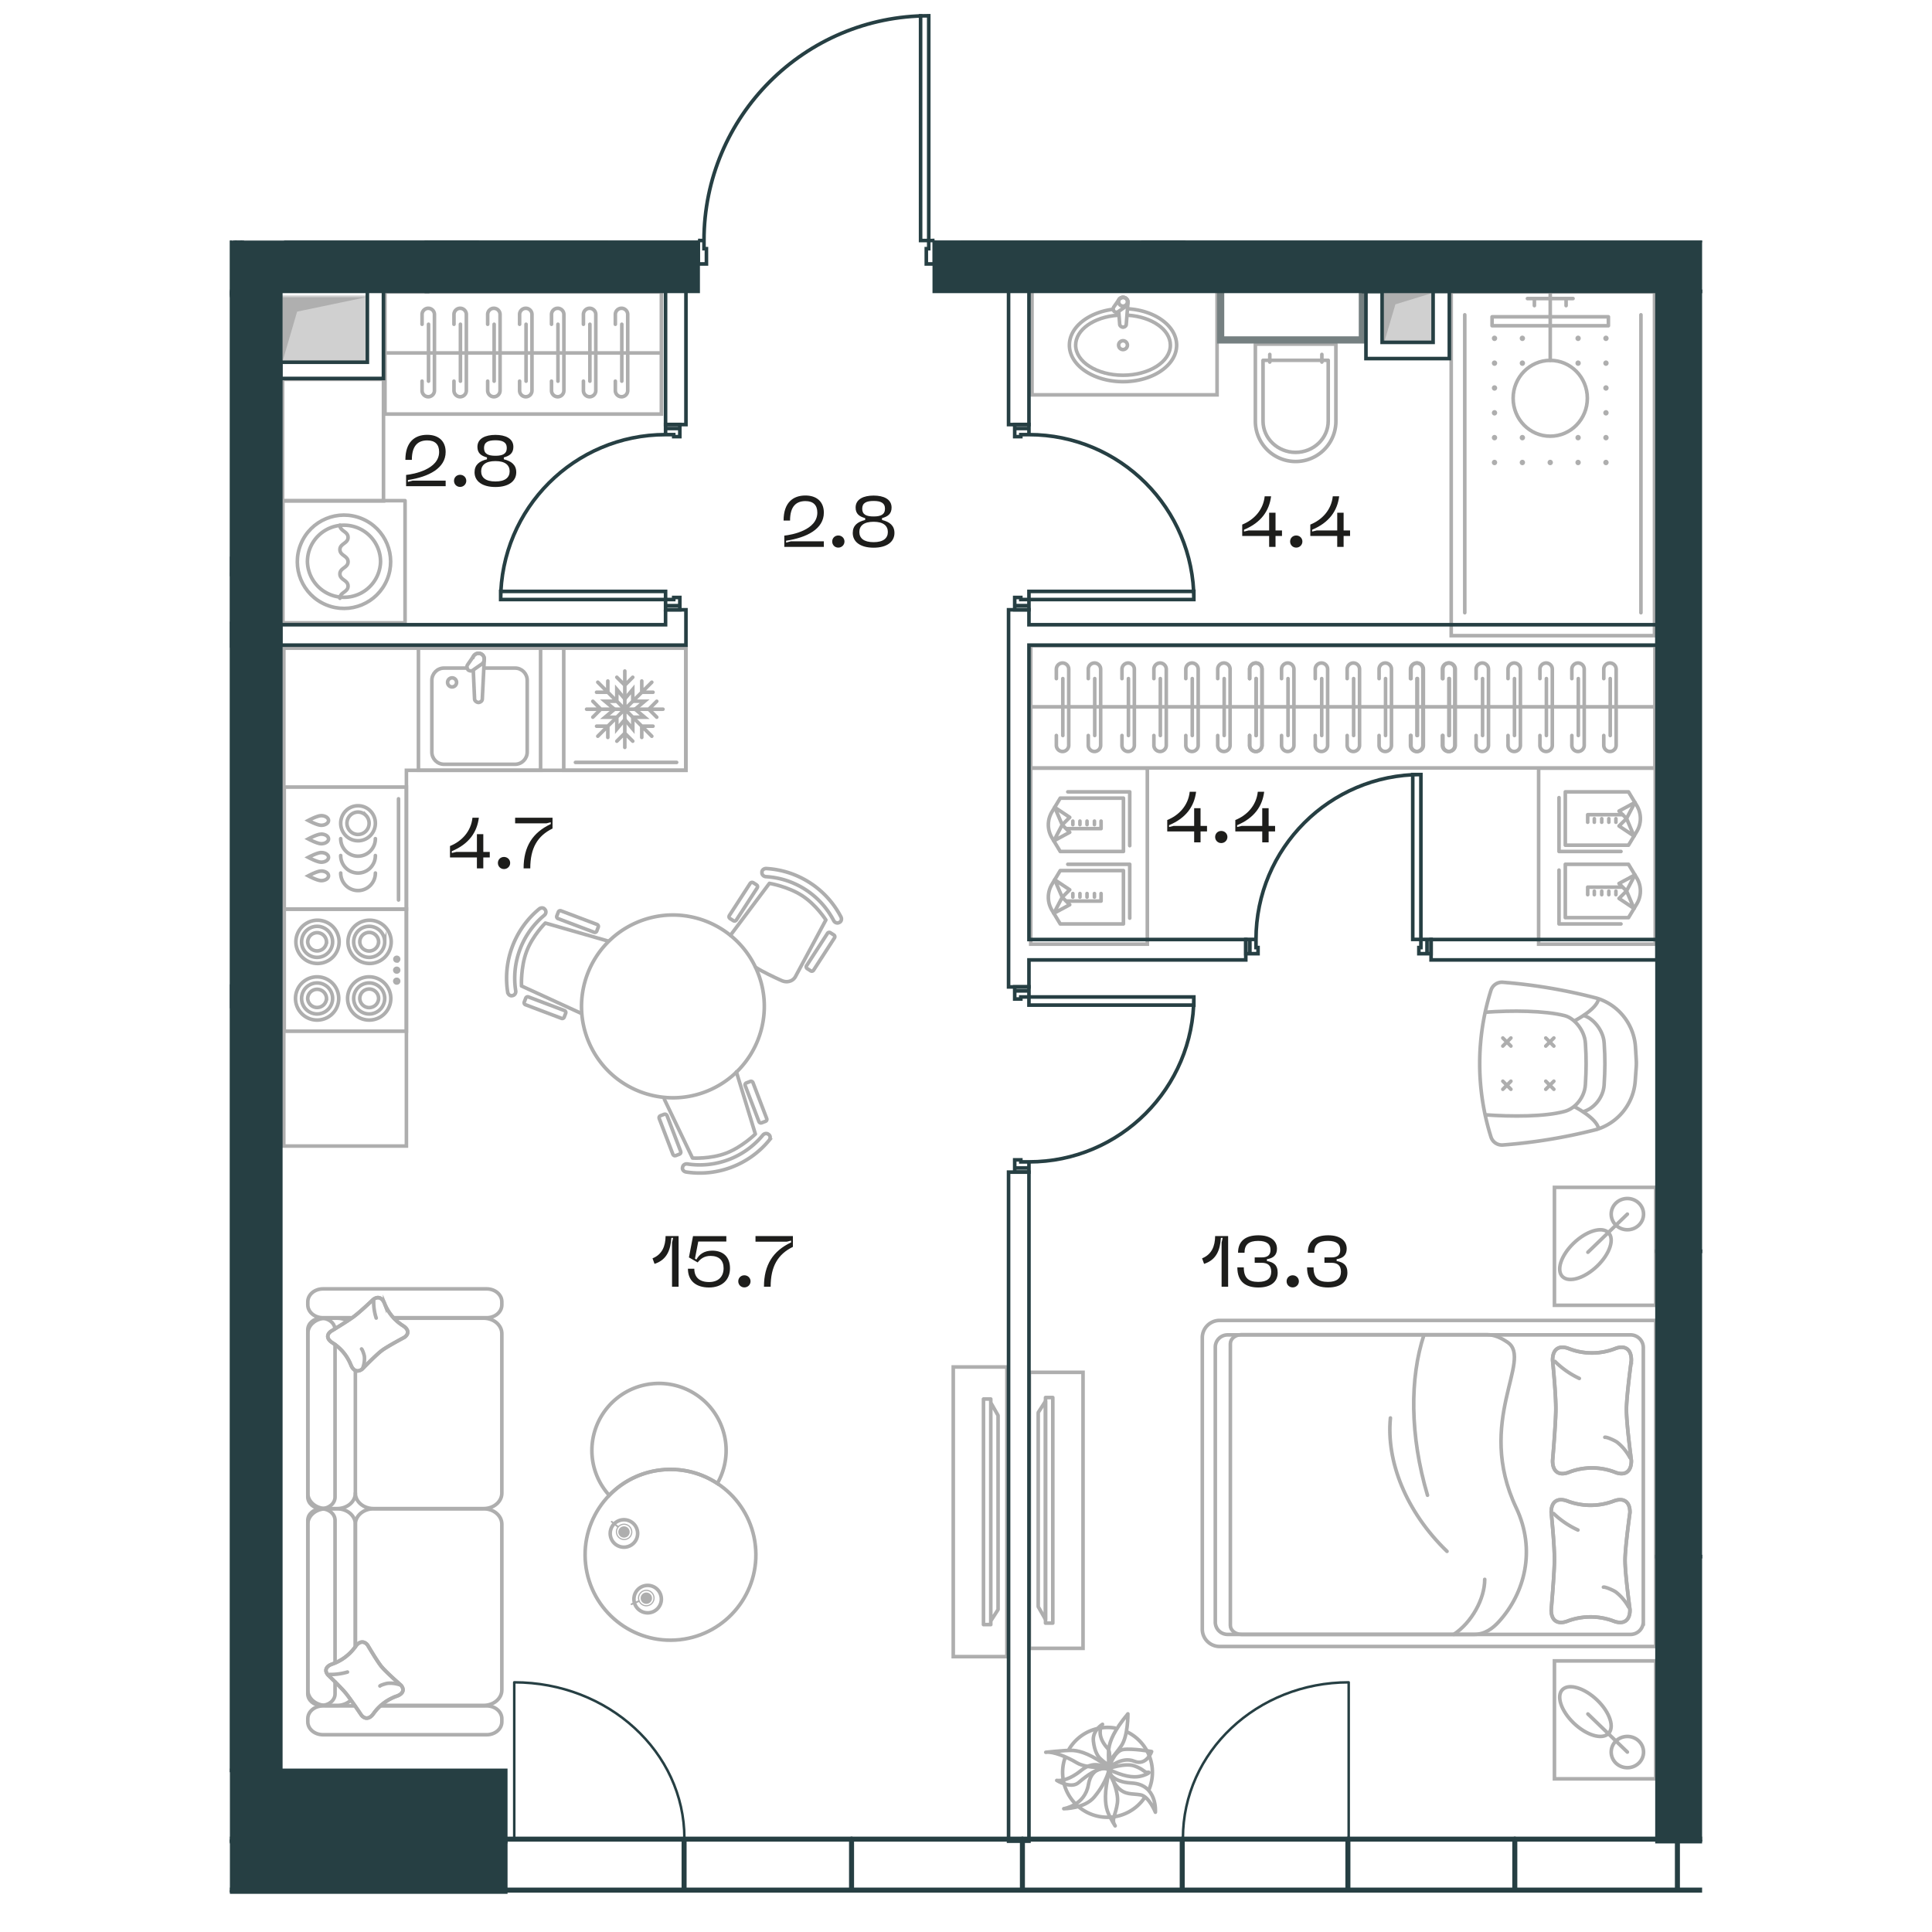 <svg version="1.1" xmlns="http://www.w3.org/2000/svg" xmlns:xlink="http://www.w3.org/1999/xlink" viewBox="198.763 534.923 204.989 269.011" width="200" height="200"><path fill="none" d="M296.862 568.414h106.89v235.52H198.763V568.418h65.197l.983-13.334 5.144-11.194 15.297-7.648 11.478-1.319v33.49z"></path><path fill="none" d="M296.842 575.494h100.63v215.858h-160.3v-9.921H205.85V575.494h90.992z"></path><clipPath id="a"><path fill="none" d="M296.862 568.414h106.89v235.52H198.763V568.418h65.197l.983-13.334 5.144-11.194 15.297-7.648 11.478-1.319v33.49z"></path></clipPath><g clip-path="url(#a)"><path fill="none" stroke="#263f43" stroke-linecap="square" stroke-miterlimit="10" stroke-width=".5" d="M310.023 673.742h22.961m0 1.133h-22.961m0-56.474h22.961m0-1.134h-22.961m-50.598 1.134h-22.96m0-1.134h22.96m105.172 48.462v-22.961m-1.134 0v22.961m-53.44 30.973c12.681 0 22.961-10.28 22.961-22.96m0-55.341c0-12.68-10.28-22.96-22.961-22.96m54.574 47.327c-12.681 0-22.961 10.28-22.961 22.961m-82.211-70.289c-12.68 0-22.96 10.28-22.96 22.962m73.558 56.473v-1.134m22.961.001v1.134m-22.961-1.134h-1.134m-.85.283v-1.134m0 24.662v-1.134m.851.283h1.133m0-79.435v1.134m22.961 0v-1.134m-22.961 1.134h-1.134m-.85-.283v1.134m0-24.662v1.134m.851-.284h1.133m53.44 70.289h1.134m0-22.961h-1.134m1.134 22.961v1.134m-.284.85h1.134m-24.661 0h1.134m-.284-.85v-1.134m-82.211-48.462v1.134m-22.96 0v-1.134m22.96 1.134h1.134m.851-.283v1.134m0-24.662v1.134m-.85-.284h-1.135m48.614 77.451v-.567m1.984 0v.567m0 24.662v.567m-1.984 0v-.568m0-78.301v.567m1.984 0v-.567m0-24.661v-.567m-1.984 0v.567m57.408 73.123h.567m0-1.984h-.567m-24.661 0h-.567m0 1.984h.567m-79.376-48.461v.567m-1.985 0v-.567m0-24.662v-.567m1.985 0v.567m48.613 78.301v.85m-1.133.284h-.85m-.001 22.394h.85m1.134.283v.85m0-78.301v-.85m-1.133-.283h-.85m-.001-22.394h.85m1.134-.284v-.85m55.424 71.139h-.85m-.284 1.134v.85m-22.393 0v-.85m-.284-1.134h-.85m-81.361-46.477v-.85m1.135-.284h.85m0-22.394h-.85m-1.135-.284v-.85m49.465 79.152v.283m0 22.394v.283m0-78.301v-.283m0-22.394v-.283m55.707 71.422h-.283m-22.394 0h-.284m-81.076-48.462v-.283m0-22.394v-.283m47.479 77.45h1.984m0 24.662h-1.984m0-25.229h1.984m0 .567h-1.984m0 24.662h1.984m0 .567h-1.984m0-78.869h1.984m0-24.661h-1.984m0 25.228h1.984m0-.567h-1.984m0-24.661h1.984m0-.567h-1.984m57.408 73.69v-1.984m-24.661 0v1.984m25.228 0v-1.984m-.567 0v1.984m-24.661 0v-1.984m-.567 0v1.984m-78.809-48.461h-1.985m0-24.662h1.984m.001 25.229h-1.985m0-.567h1.984m.001-24.662h-1.985m0-.567h1.984m3.705-22.349v-2.126m0 0h-.34m0 0v-1.134m0 0h-.794m0 0v3.26m0 0h1.135m31.747 0v-3.26m0 0h-.794m.001 0v1.134m0 0h-.34m0 0v2.126m0 0h1.134m-.794-34.554v31.293m0 .001h-1.134m0 0V537.12m-30.955 31.294v3.26m32.882-3.26v3.26m-66.921-29.913h3.26m0 0v-.794m0 .001h-1.134m0 0v-.34m0-.001h-2.126m0 0v1.134m34.554-.793h-31.294m0 0v-1.134m0 0h31.294m0 0v1.134m-31.294.793h-3.26m66.128-4.641c-17.283 0-31.294 14.01-31.294 31.293m-.28-27.445c0-17.283-14.01-31.294-31.294-31.294"></path><path fill="#d0d0d0" d="M300.55 451.63h26.712v118.478H300.55zm-68.833 99.103h19.712v18.199h-19.712zm127.403 24.681h7.15v7.236h-7.15zm-153.41.646h12.197v9.37H205.71zm-14.032 38.56h7.151v7.152h-7.151zm14.882-58.431h19.57v12.229h-19.57z"></path><path fill="#afafaf" d="M302.281 563.98v-33.158h23.616l-18.059 5.15-5.557 28.008zm-52.343 4.233h-16.49V551.86l3.892 12.708 12.598 3.645zm-43.377.205v-12.055h19.57l-16.099 2.438-3.47 9.617zm152.912 14.232v-6.955h6.797l-5.223 1.604-1.574 5.35zm-153.382 2.61v-8.95h11.642l-9.61 2.003-2.032 6.947zm-14.231 36.512v-6.974h6.97l-5.435 1.474-1.535 5.5z"></path><path fill="#758081" fill-rule="evenodd" d="M253.614 568.407v-20.126h-20.41v3.402h17.008v16.724h3.402zm72.284-115.654v-3.4h-27.213v119.054h3.401V452.753h23.812z"></path><path d="M323.663 776.062a6.249 6.249 0 0 1 3.55 5.64 6.24 6.24 0 0 1-.47 2.384m-11.163-5.56a6.245 6.245 0 0 1 6.535-2.97m4.031 9.639a6.249 6.249 0 0 1-11.088-5.542" fill="none" stroke="#aeaeae" stroke-miterlimit="10" stroke-width=".5"></path><path d="M321.19 781.578s1.392 2.73 1.148 4.404-.833 2.253-.401 3.002c.431.75-.664-.925-.991-1.91-.328-.984-.466-2.584.244-5.496Zm-.226-.354s2.421-.889 3.75-.411c1.327.477 1.397.938 1.771.888.725-.099-.232.415-1.08.573-.849.158-2.17.048-4.44-1.05Z" fill="none" stroke="#aeaeae" stroke-linecap="round" stroke-linejoin="round" stroke-width=".5"></path><path d="M327.104 778.807s-.711 2.046-2.434 1.346c-1.722-.701-3.493.895-3.493.895s.698-2.332 1.965-2.522c1.266-.19 3.962.28 3.962.28Zm-6.014 1.863s.466-1.657-.133-2.322c-1.783-1.981-.692-3.336-.692-3.336s-1.438.874-1.272 2.343c.166 1.468.647 2.123.918 2.395.57.569 1.18.92 1.18.92Zm-.132.611s-1.578-1.545-3.662.152c-2.084 1.698-3.404 1.391-3.404 1.391s1.972 1.238 3.044.305c2.995-2.608 4.022-1.848 4.022-1.848Z" fill="none" stroke="#aeaeae" stroke-linecap="round" stroke-linejoin="round" stroke-width=".5"></path><path d="M321.194 781.185s-2.409-.638-2.896 2.246c-.488 2.884-3.427 3.336-3.427 3.336s2.9 0 4.251-1.632c1.88-2.27 2.072-3.95 2.072-3.95Zm6.434 6.071s.327-3.862-3.305-4.062c-2.92-.159-3.164-1.676-3.164-1.676s.475 1.525 1.29 2.343c1.02 1.021 1.928.77 3.11.976s2.069 2.42 2.069 2.42Z" fill="none" stroke="#aeaeae" stroke-linecap="round" stroke-linejoin="round" stroke-width=".5"></path><path d="M323.8 773.56s.04 3.063-.92 4.456c-.959 1.393-1.765 1.978-1.71 2.841.055.864-.164-1.449-.022-2.478.14-1.028.726-2.524 2.652-4.82Z" fill="none" stroke="#aeaeae" stroke-linecap="round" stroke-linejoin="round" stroke-width=".5"></path><path d="M321.176 781.025s-3.057.216-4.503-.661c-1.446-.878-3.337-1.57-4.196-1.466-.858.105 2.7-.325 3.734-.243 1.034.082 2.561.58 4.965 2.37Z" fill="none" stroke="#aeaeae" stroke-linecap="round" stroke-linejoin="round" stroke-width=".5"></path><path d="M376.327 694.324a75.196 75.196 0 0 0 12.222-2.004l.467-.117a7.629 7.629 0 0 0 5.424-6.76l.138-1.914a7.49 7.49 0 0 0 .006-1.016l-.108-1.774a7.629 7.629 0 0 0-5.356-6.821l-.314-.081a75.156 75.156 0 0 0-12.755-2.14 1.607 1.607 0 0 0-1.7 1.117 34.05 34.05 0 0 0-.001 20.409l.002.006a1.607 1.607 0 0 0 1.699 1.117l.276-.022Z" fill="none" stroke="#aeaeae" stroke-miterlimit="10" stroke-width=".5"></path><path d="M373.543 690.15c3.684.265 8.34.275 11.083-.479 1.555-.427 2.76-2.042 2.868-3.65l.01-.135c.126-1.962.137-3.674.004-5.635l-.014-.162c-.108-1.608-1.45-3.379-2.868-3.744-2.766-.713-7.399-.744-11.083-.478" fill="none" stroke="#aeaeae" stroke-miterlimit="10" stroke-width=".5"></path><path d="M387.151 689.729c1.6-.431 2.842-2.061 2.954-3.684l.008-.135c.132-1.978.142-3.706.006-5.684l-.014-.163c-.112-1.623-1.495-3.41-2.954-3.777" fill="none" stroke="#aeaeae" stroke-miterlimit="10" stroke-width=".5"></path><path d="M385.926 688.993s3.163 1.601 3.415 3.098m-3.415-14.993s3.163-1.6 3.415-3.098" fill="none" stroke="#aeaeae" stroke-miterlimit="10" stroke-width=".5"></path><path fill="none" stroke="#aeaeae" stroke-linecap="round" stroke-linejoin="round" stroke-width=".5" d="m376.006 680.576 1.125-1.125m-1.125-.001 1.125 1.126m-1.125 6.017 1.125-1.125m-1.125-.001 1.125 1.125m4.855-6.016 1.125-1.125m-1.125-.001 1.125 1.126m-1.125 6.016 1.125-1.125m-1.125 0 1.125 1.125"></path><path d="M237.44 673.058a12.522 12.522 0 0 1 4.374-11.562c.262-.218.626-.197.795.034l.057.075c.17.231.107.567-.13.763a11.387 11.387 0 0 0-3.977 10.516c.047.302-.128.596-.41.656l-.091.019c-.28.061-.565-.163-.618-.501Z" fill="none" stroke="#aeaeae" stroke-miterlimit="10" stroke-width=".5"></path><path d="m247.588 675.983-8.222-3.771s-.131-2.59.708-4.808 2.608-3.955 2.608-3.955l8.703 2.497" fill="none" stroke="#aeaeae" stroke-linecap="round" stroke-linejoin="round" stroke-width=".5"></path><path d="m244.286 662.456.205-.542a.29.29 0 0 1 .373-.168l5.02 1.898a.29.29 0 0 1 .168.373l-.206.544a.29.29 0 0 1-.372.168l-5.019-1.898a.29.29 0 0 1-.169-.375Zm-4.535 11.99.205-.542a.29.29 0 0 1 .374-.17l5.018 1.899a.29.29 0 0 1 .169.373l-.206.544a.29.29 0 0 1-.373.168l-5.018-1.898a.29.29 0 0 1-.169-.374Zm34.089 19.257a12.521 12.521 0 0 1-11.549 4.41c-.338-.053-.564-.338-.504-.618l.02-.092c.06-.28.352-.457.655-.41a11.389 11.389 0 0 0 10.503-4.01c.196-.237.532-.3.763-.132l.075.057c.232.17.254.531.036.795Z" fill="none" stroke="#aeaeae" stroke-miterlimit="10" stroke-width=".5"></path><path d="m269.287 684.174 2.64 8.651s-1.848 1.818-4.063 2.664c-2.216.846-4.69.677-4.69.677l-3.912-8.165" fill="none" stroke="#aeaeae" stroke-linecap="round" stroke-linejoin="round" stroke-width=".5"></path><rect x="259.456" y="689.98" width="1.159" height="5.945" rx=".29" ry=".29" transform="rotate(-20.901 260.036 692.952)" fill="none" stroke="#aeaeae" stroke-miterlimit="10" stroke-width=".5"></rect><path d="m270.68 685.707.542-.207a.29.29 0 0 1 .373.167l1.915 5.013a.29.29 0 0 1-.168.374l-.542.207a.29.29 0 0 1-.373-.167l-1.915-5.013a.29.29 0 0 1 .168-.374Zm2.786-29.849a12.522 12.522 0 0 1 10.372 6.725c.158.303.06.653-.201.77a3.374 3.374 0 0 0-.086.04c-.261.117-.577-.016-.718-.288a11.387 11.387 0 0 0-9.434-6.116c-.306-.02-.556-.252-.555-.54v-.092c0-.288.281-.52.622-.5Z" fill="none" stroke="#aeaeae" stroke-miterlimit="10" stroke-width=".5"></path><path d="m268.457 665.156 5.427-7.236s2.56.42 4.55 1.71c1.989 1.29 3.312 3.387 3.312 3.387l-4.285 7.976c-.38.586-1.163.787-1.86.474-1.102-.497-2.697-1.252-3.635-1.86" fill="none" stroke="#aeaeae" stroke-linecap="round" stroke-linejoin="round" stroke-width=".5"></path><path d="m279.058 669.386 2.914-4.505a.29.29 0 0 1 .401-.086l.486.314a.29.29 0 0 1 .086.401l-2.914 4.505a.29.29 0 0 1-.4.086l-.488-.315a.29.29 0 0 1-.085-.4Z" fill="none" stroke="#aeaeae" stroke-miterlimit="10" stroke-width=".5"></path><rect x="267.273" y="659.895" width="5.945" height="1.159" rx=".29" ry=".29" transform="rotate(-57.049 270.246 660.474)" fill="none" stroke="#aeaeae" stroke-miterlimit="10" stroke-width=".5"></rect><path d="M255.217 663.456c-6.405 2.889-9.255 10.423-6.366 16.829 2.889 6.405 10.424 9.255 16.829 6.366 6.405-2.889 9.255-10.424 6.366-16.829-2.89-6.405-10.424-9.256-16.829-6.366Zm-.074 94.801a1.91 1.91 0 1 0 3.526-1.464 1.91 1.91 0 0 0-3.526 1.464Z" fill="none" stroke="#aeaeae" stroke-miterlimit="10" stroke-width=".5"></path><path d="M255.748 757.848a1.075 1.075 0 1 0 1.985-.826 1.075 1.075 0 0 0-1.985.826Z" fill="none" stroke="#aeaeae" stroke-linecap="round" stroke-linejoin="round" stroke-width=".16"></path><path d="M256.01 757.739a.79.79 0 1 0 1.459-.605.79.79 0 0 0-1.459.605" fill="#aeaeae" fill-rule="evenodd"></path><path fill="none" stroke="#aeaeae" stroke-linecap="round" stroke-linejoin="round" stroke-width=".24" d="m254.677 758.293 1.02-.424"></path><path d="M252.176 747.2a1.91 1.91 0 1 0 2.97 2.4 1.91 1.91 0 0 0-2.97-2.4Z" fill="none" stroke="#aeaeae" stroke-miterlimit="10" stroke-width=".5"></path><path d="M252.824 747.536a1.074 1.074 0 1 0 1.671 1.35 1.074 1.074 0 0 0-1.67-1.35Z" fill="none" stroke="#aeaeae" stroke-linecap="round" stroke-linejoin="round" stroke-width=".16"></path><path d="M253.046 747.715a.79.79 0 1 0 1.227.993.79.79 0 0 0-1.227-.993" fill="#aeaeae" fill-rule="evenodd"></path><path fill="none" stroke="#aeaeae" stroke-linecap="round" stroke-linejoin="round" stroke-width=".24" d="m251.922 746.807.86.694"></path><path d="M271.93 750.114c-.719-6.526-6.592-11.235-13.12-10.517-6.527.718-11.235 6.591-10.517 13.118.718 6.526 6.591 11.235 13.118 10.517 6.527-.719 11.236-6.592 10.518-13.118Z" fill="none" stroke="#aeaeae" stroke-miterlimit="10" stroke-width=".5"></path><path d="M267.803 735.872a9.267 9.267 0 0 1-1.17 5.603 11.838 11.838 0 0 0-7.822-1.879 11.846 11.846 0 0 0-7.228 3.534 9.27 9.27 0 0 1-2.36-5.214c-.563-5.13 3.139-9.747 8.269-10.31a9.345 9.345 0 0 1 10.31 8.266Z" fill="none" stroke="#aeaeae" stroke-miterlimit="10" stroke-width=".5"></path><path d="M216.233 725.74v17.092c0 1.185-1.134 2.146-2.533 2.146h-1.555c-1.4 0-2.534-.961-2.534-2.146v-22.217c0-1.186 1.134-2.147 2.534-2.147h1.555c.524 0 1.011.135 1.416.367m.472-.43h-3.867c-1.165 0-2.11-.801-2.11-1.79v-.438c0-.988.945-1.79 2.11-1.79h22.795c1.166 0 2.111.802 2.111 1.79v.439c0 .988-.945 1.789-2.11 1.789h-12.919m-1.813 54.043h14.732c1.165 0 2.11.801 2.11 1.79v.438c0 .988-.945 1.79-2.11 1.79h-22.795c-1.166 0-2.111-.802-2.111-1.79v-.439c0-.988.945-1.789 2.11-1.789h4.424" fill="none" stroke="#aeaeae" stroke-linecap="round" stroke-linejoin="round" stroke-width=".5"></path><path d="M213.405 722.14v21.23c0 .888-.849 1.608-1.897 1.608s-1.897-.72-1.897-1.608v-23.294c0-.888.85-1.608 1.897-1.608.987 0 1.798.638 1.89 1.455m8.201-1.455h12.496c1.399 0 2.533.96 2.533 2.146v22.218c0 1.185-1.134 2.146-2.533 2.146h-15.33c-1.398 0-2.532-.961-2.532-2.146m-.643 28.834c-.463.441-1.14.72-1.891.72h-1.555c-1.4 0-2.533-.963-2.533-2.148v-23.087c0-1.186 1.134-2.147 2.533-2.147h1.555c1.399 0 2.534.961 2.534 2.147v17.057" fill="none" stroke="#aeaeae" stroke-linecap="round" stroke-linejoin="round" stroke-width=".5"></path><path d="M213.405 769.101v1.676c0 .888-.849 1.608-1.897 1.608s-1.897-.72-1.897-1.608v-24.165c0-.887.85-1.607 1.897-1.607s1.897.72 1.897 1.607v19.858m2.828-2.262V747.15c0-1.185 1.134-2.146 2.533-2.146h15.329c1.399 0 2.533.96 2.533 2.146v23.088c0 1.185-1.134 2.146-2.533 2.146h-14.31" fill="none" stroke="#aeaeae" stroke-linecap="round" stroke-linejoin="round" stroke-width=".5"></path><path d="M223.09 721.113c-.024.02-2.223 1.176-3.104 1.808-.872.63-2.76 2.609-2.794 2.632-.688.518-1.288.208-1.591-.598a6.475 6.475 0 0 0-2.532-3.046c-.755-.466-.934-1.094-.246-1.611.018-.014 2.183-1.322 3.129-2.005.94-.681 2.748-2.42 2.77-2.435.688-.518 1.288-.208 1.59.598a6.47 6.47 0 0 0 2.533 3.046c.755.466.934 1.094.246 1.61Z" fill="none" stroke="#aeaeae" stroke-miterlimit="10" stroke-width=".5"></path><path d="M223.09 721.113c-.024.02-2.223 1.176-3.104 1.808-.872.63-2.76 2.609-2.794 2.632-.688.518-1.288.208-1.591-.598a6.475 6.475 0 0 0-2.532-3.046c-.755-.466-.934-1.094-.246-1.611.018-.014 2.183-1.322 3.129-2.005.94-.681 2.748-2.42 2.77-2.435.688-.518 1.288-.208 1.59.598a6.47 6.47 0 0 0 2.533 3.046c.755.466.934 1.094.246 1.61Z" fill="none" stroke="#aeaeae" stroke-linecap="round" stroke-linejoin="round" stroke-width=".5"></path><path d="M217.29 725.328a3.6 3.6 0 0 0 .2-1.535c-.018-.183-.25-.919-.394-1.043m1.686-6.677a7.234 7.234 0 0 0 .352 2.375" fill="none" stroke="#aeaeae" stroke-linecap="round" stroke-linejoin="round" stroke-width=".5"></path><path d="M217.931 763.973c.022.024 1.236 2.117 1.9 2.955.663.83 2.742 2.625 2.767 2.66.543.653.217 1.224-.63 1.512a6.702 6.702 0 0 0-3.2 2.41c-.49.718-1.15.89-1.693.234-.015-.017-1.39-2.077-2.107-2.978-.717-.895-2.543-2.615-2.56-2.636-.543-.655-.218-1.225.63-1.513a6.698 6.698 0 0 0 3.2-2.41c.49-.718 1.15-.889 1.693-.234Z" fill="none" stroke="#aeaeae" stroke-miterlimit="10" stroke-width=".5"></path><path d="M217.931 763.973c.022.024 1.236 2.117 1.9 2.955.663.83 2.742 2.625 2.767 2.66.543.653.217 1.224-.63 1.512a6.702 6.702 0 0 0-3.2 2.41c-.49.718-1.15.89-1.693.234-.015-.017-1.39-2.077-2.107-2.978-.717-.895-2.543-2.615-2.56-2.636-.543-.655-.218-1.225.63-1.513a6.698 6.698 0 0 0 3.2-2.41c.49-.718 1.15-.889 1.693-.234Z" fill="none" stroke="#aeaeae" stroke-linecap="round" stroke-linejoin="round" stroke-width=".5"></path><path d="M222.361 769.494a4.152 4.152 0 0 0-1.613-.19c-.193.017-.966.238-1.096.374m-7.017-1.604a8.32 8.32 0 0 0 2.496-.335" fill="none" stroke="#aeaeae" stroke-linecap="round" stroke-linejoin="round" stroke-width=".5"></path><path fill="none" stroke="#aeaeae" stroke-miterlimit="10" stroke-width=".5" d="M299.483 725.26h7.467v40.333h-7.467z"></path><path fill="none" stroke="#aeaeae" stroke-linecap="round" stroke-linejoin="round" stroke-width=".5" d="M303.691 729.723h1.016v31.408h-1.016zm1.016 30.9v-30.395l1.016 1.781v27.032l-1.016 1.582z"></path><path fill="none" stroke="#aeaeae" stroke-miterlimit="10" stroke-width=".5" d="M383.192 700.25H397.3v16.42h-14.108z"></path><path d="M391.093 703.979c0 1.202 1.009 2.176 2.253 2.176 1.245 0 2.254-.974 2.254-2.176s-1.01-2.176-2.254-2.176-2.253.974-2.253 2.176Zm-5.23 4.048c-1.758 1.697-2.447 3.785-1.539 4.662.91.877 3.07.211 4.83-1.486 1.757-1.698 2.446-3.785 1.538-4.662-.909-.877-3.07-.212-4.829 1.486Z" fill="none" stroke="#aeaeae" stroke-miterlimit="10" stroke-width=".5"></path><path fill="none" stroke="#aeaeae" stroke-linecap="round" stroke-miterlimit="10" stroke-width=".5" d="m390.692 706.541 2.654-2.563m-5.496 5.307 2.655-2.563"></path><path fill="none" stroke="#aeaeae" stroke-miterlimit="10" stroke-width=".5" d="M383.192 766.189H397.3v16.42h-14.108z"></path><path d="M391.093 778.88c0-1.201 1.009-2.175 2.253-2.175 1.245 0 2.254.974 2.254 2.176s-1.01 2.176-2.254 2.176-2.253-.974-2.253-2.176Zm-5.23-4.047c-1.758-1.698-2.447-3.785-1.539-4.662.91-.877 3.07-.212 4.83 1.486 1.757 1.697 2.446 3.785 1.538 4.662-.909.877-3.07.21-4.829-1.486Z" fill="none" stroke="#aeaeae" stroke-miterlimit="10" stroke-width=".5"></path><path fill="none" stroke="#aeaeae" stroke-linecap="round" stroke-miterlimit="10" stroke-width=".5" d="m390.692 776.319 2.654 2.562m-5.496-5.306 2.655 2.563"></path><path d="M336.573 718.78H397.3v45.397h-60.728a2.413 2.413 0 0 1-2.413-2.413v-40.572a2.413 2.413 0 0 1 2.413-2.413Z" fill="none" stroke="#aeaeae" stroke-miterlimit="10" stroke-width=".5"></path><path d="M337.682 720.793h56.105c.983 0 1.78.797 1.78 1.78v38.145a1.78 1.78 0 0 1-1.78 1.78h-56.105a1.711 1.711 0 0 1-1.712-1.713v-38.28c0-.945.767-1.712 1.712-1.712Z" fill="none" stroke="#aeaeae" stroke-miterlimit="10" stroke-width=".5"></path><path d="M393.9 724.317c.002.062-.64 4.67-.679 6.724-.032 2.036.683 7.188.68 7.269 0 1.632-.979 2.132-2.306 1.595a8.88 8.88 0 0 0-6.355 0c-1.327.537-2.306.037-2.305-1.595 0-.041.412-4.787.45-6.996.035-2.2-.45-6.946-.45-6.997.001-1.631.978-2.131 2.305-1.595a8.88 8.88 0 0 0 6.355 0c1.327-.536 2.307-.037 2.305 1.595Z" fill="none" stroke="#aeaeae" stroke-miterlimit="10" stroke-width=".5"></path><path d="M393.9 724.317c.002.062-.64 4.67-.679 6.724-.032 2.036.683 7.188.68 7.269 0 1.632-.979 2.132-2.306 1.595a8.88 8.88 0 0 0-6.355 0c-1.327.537-2.306.037-2.305-1.595 0-.041.412-4.787.45-6.996.035-2.2-.45-6.946-.45-6.997.001-1.631.978-2.131 2.305-1.595a8.88 8.88 0 0 0 6.355 0c1.327-.536 2.307-.037 2.305 1.595Z" fill="none" stroke="#aeaeae" stroke-linecap="round" stroke-linejoin="round" stroke-width=".5"></path><path d="M393.707 737.893a6.917 6.917 0 0 0-1.778-2.151c-.252-.199-1.421-.751-1.718-.693m-6.941-10.558a12.126 12.126 0 0 0 3.388 2.366" fill="none" stroke="#aeaeae" stroke-linecap="round" stroke-linejoin="round" stroke-width=".5"></path><path d="M338.067 761.236c0 .697.699 1.262 1.562 1.262h32.376c1.517 0 2.606-.849 3.452-1.778 3.602-3.956 5.193-9.98 2.412-15.85-5.72-12.076 2.36-20.629-1.19-23.04-.822-.558-1.774-1.07-2.904-1.07h-34.146c-.863 0-1.562.565-1.562 1.262v39.214" fill="none" stroke="#aeaeae" stroke-miterlimit="10" stroke-width=".5"></path><path d="M369.175 762.498c2.493-1.664 4.31-4.936 4.31-7.667m-13.132-22.472c-.59 6.004 2.147 13.039 7.88 18.574m-3.209-30.14c-1.98 5.982-1.975 14.019.493 22.328" fill="none" stroke="#aeaeae" stroke-linecap="round" stroke-miterlimit="10" stroke-width=".5"></path><path d="M393.706 745.495c.003.061-.639 4.537-.679 6.53-.032 1.977.683 6.98.68 7.06 0 1.583-.979 2.068-2.306 1.548a9.116 9.116 0 0 0-6.354 0c-1.328.521-2.306.035-2.305-1.549 0-.04.411-4.65.45-6.795.034-2.136-.45-6.745-.45-6.794 0-1.584.977-2.07 2.305-1.549a9.116 9.116 0 0 0 6.354 0c1.327-.52 2.307-.035 2.305 1.55Z" fill="none" stroke="#aeaeae" stroke-miterlimit="10" stroke-width=".5"></path><path d="M393.706 745.495c.003.061-.639 4.537-.679 6.53-.032 1.977.683 6.98.68 7.06 0 1.583-.979 2.068-2.306 1.548a9.116 9.116 0 0 0-6.354 0c-1.328.521-2.306.035-2.305-1.549 0-.04.411-4.65.45-6.795.034-2.136-.45-6.745-.45-6.794 0-1.584.977-2.07 2.305-1.549a9.116 9.116 0 0 0 6.354 0c1.327-.52 2.307-.035 2.305 1.55Z" fill="none" stroke="#aeaeae" stroke-linecap="round" stroke-linejoin="round" stroke-width=".5"></path><path d="M393.513 758.68a6.734 6.734 0 0 0-1.778-2.09c-.251-.192-1.421-.728-1.718-.672m-6.941-10.253a12.165 12.165 0 0 0 3.388 2.298" fill="none" stroke="#aeaeae" stroke-linecap="round" stroke-linejoin="round" stroke-width=".5"></path><path fill="none" stroke="#aeaeae" stroke-miterlimit="10" stroke-width=".5" d="M310.085 726.005h7.467v38.429h-7.467z"></path><path fill="none" stroke="#aeaeae" stroke-linecap="round" stroke-linejoin="round" stroke-width=".5" d="M312.329 729.516h1.015v31.408h-1.015z"></path><path fill="none" stroke="#aeaeae" stroke-linecap="round" stroke-linejoin="round" stroke-width=".5" d="M312.33 730.022v30.395l-1.017-1.78v-27.033l1.016-1.582z"></path><path d="M340.751 637.334v1.363c0 .473.388.862.862.862a.866.866 0 0 0 .862-.862v-10.594a.865.865 0 0 0-.862-.862.865.865 0 0 0-.862.862v1.309m.9-.001v7.922m3.544.001v1.363c0 .473.388.862.862.862a.865.865 0 0 0 .862-.862v-10.594a.865.865 0 0 0-.862-.862.865.865 0 0 0-.862.862v1.309m.9-.001v7.922m3.792.001v1.363c0 .473.388.862.862.862a.865.865 0 0 0 .862-.862v-10.594a.865.865 0 0 0-.862-.862.865.865 0 0 0-.862.862v1.309m.9-.001v7.922m3.544.001v1.363c0 .473.388.862.862.862a.865.865 0 0 0 .862-.862v-10.594a.865.865 0 0 0-.862-.862.865.865 0 0 0-.862.862v1.309m.9-.001v7.922m3.544.001v1.363c0 .473.388.862.862.862a.865.865 0 0 0 .862-.862v-10.594a.865.865 0 0 0-.862-.862.865.865 0 0 0-.862.862v1.309m.9-.001v7.922m3.545.001v1.363c0 .473.387.862.86.862a.865.865 0 0 0 .862-.862v-10.594a.865.865 0 0 0-.862-.862.864.864 0 0 0-.86.862v1.309m.9-.001v7.922m3.543.001v1.363c0 .473.388.862.862.862a.866.866 0 0 0 .862-.862v-10.594a.865.865 0 0 0-.862-.862.865.865 0 0 0-.862.862v1.309m.9-.001v7.922" fill="none" stroke="#aeaeae" stroke-linecap="round" stroke-miterlimit="10" stroke-width=".5"></path><path d="M363.148 637.334v1.363c0 .473.388.862.862.862a.866.866 0 0 0 .862-.862v-10.594a.865.865 0 0 0-.862-.862.865.865 0 0 0-.862.862v1.309m.899-.001v7.922m3.544.001v1.363c0 .473.388.862.862.862a.865.865 0 0 0 .863-.862v-10.594a.865.865 0 0 0-.862-.862.865.865 0 0 0-.862.862v1.309m.899-.001v7.922m3.793.001v1.363c0 .473.388.862.862.862a.866.866 0 0 0 .862-.862v-10.594a.865.865 0 0 0-.862-.862.865.865 0 0 0-.862.862v1.309m.9-.001v7.922m3.544.001v1.363c0 .473.388.862.862.862a.865.865 0 0 0 .862-.862v-10.594a.865.865 0 0 0-.862-.862.865.865 0 0 0-.862.862v1.309m.9-.001v7.922m3.543.001v1.363c0 .473.388.862.862.862a.865.865 0 0 0 .862-.862v-10.594a.865.865 0 0 0-.862-.862.865.865 0 0 0-.862.862v1.309m.9-.001v7.922m3.545.001v1.363c0 .473.388.862.86.862a.865.865 0 0 0 .863-.862v-10.594a.865.865 0 0 0-.862-.862.864.864 0 0 0-.861.862v1.309m.9-.001v7.922m3.544.001v1.363c0 .473.388.862.86.862a.866.866 0 0 0 .864-.862v-10.594a.866.866 0 0 0-.863-.862.864.864 0 0 0-.861.862v1.309m.9-.001v7.922m-77.121.001v1.363c0 .473.388.862.862.862a.865.865 0 0 0 .862-.862v-10.594a.865.865 0 0 0-.862-.862.865.865 0 0 0-.862.862v1.309m.9-.001v7.922m3.544.001v1.363c0 .473.388.862.862.862a.865.865 0 0 0 .862-.862v-10.594a.865.865 0 0 0-.862-.862.865.865 0 0 0-.862.862v1.309m.9-.001v7.922m3.792.001v1.363c0 .473.388.862.862.862a.865.865 0 0 0 .862-.862v-10.594a.865.865 0 0 0-.862-.862.865.865 0 0 0-.862.862v1.309m.9-.001v7.922m3.545.001v1.363c0 .473.387.862.861.862a.865.865 0 0 0 .862-.862v-10.594a.865.865 0 0 0-.862-.862.865.865 0 0 0-.862.862v1.309m.9-.001v7.922m3.544.001v1.363c0 .473.388.862.862.862a.865.865 0 0 0 .862-.862v-10.594a.865.865 0 0 0-.862-.862.865.865 0 0 0-.862.862v1.309m.9-.001v7.922m3.544.001v1.363c0 .473.388.862.861.862a.865.865 0 0 0 .862-.862v-10.594a.865.865 0 0 0-.862-.862.864.864 0 0 0-.86.862v1.309m.899-.001v7.922m3.544.001v1.363c0 .473.388.862.862.862a.866.866 0 0 0 .862-.862v-10.594a.865.865 0 0 0-.862-.862.865.865 0 0 0-.862.862v1.309m.9-.001v7.922" fill="none" stroke="#aeaeae" stroke-linecap="round" stroke-miterlimit="10" stroke-width=".5"></path><path fill="none" stroke="#aeaeae" stroke-miterlimit="10" stroke-width=".5" d="M310.277 624.833h86.906v17.016h-86.906zm0 8.507h86.905m-16.192 8.543h16.234v24.505H380.99zm-70.718 0h16.235v24.505h-16.235z"></path><path d="M384.705 652.607v-7.427h8.8l1.15 1.905a3.501 3.501 0 0 1 0 3.617l-1.15 1.905h-8.8Z" fill="none" stroke="#aeaeae" stroke-linecap="round" stroke-linejoin="round" stroke-width=".5"></path><path fill="none" stroke="#aeaeae" stroke-linecap="round" stroke-linejoin="round" stroke-width=".5" d="m394.4 646.66-1.168 2.234-1.047-1.04 2.214-1.193z"></path><path fill="none" stroke="#aeaeae" stroke-linecap="round" stroke-linejoin="round" stroke-width=".5" d="m394.276 651.33-1.043-2.437-1.048 1.04 2.091 1.398zm-6.455-1.92v-1.048h4.875m-.946.556v.492m-.987-.492v.492m-.987-.492v.492m-1.031-.492v.492m-4.916-3.423v7.496h8.625m-7.749 9.212v-7.428h8.8l1.15 1.906a3.5 3.5 0 0 1 0 3.616l-1.15 1.906h-8.8Z"></path><path fill="none" stroke="#aeaeae" stroke-linecap="round" stroke-linejoin="round" stroke-width=".5" d="m394.4 656.747-1.168 2.233-1.047-1.039 2.214-1.194zm-.124 4.671-1.043-2.437-1.048 1.039 2.091 1.398zm-6.455-1.921v-1.048h4.875m-.946.556v.492m-.987-.492v.492m-.987-.492v.492m-1.031-.492v.492m-4.916-3.422v7.496h8.625m-69.274-7.428v7.427h-8.801l-1.15-1.905a3.501 3.501 0 0 1 0-3.617l1.15-1.905h8.8Z"></path><path fill="none" stroke="#aeaeae" stroke-linecap="round" stroke-linejoin="round" stroke-width=".5" d="m313.485 662.09 1.167-2.233 1.047 1.04-2.214 1.193zm.123-4.67 1.044 2.437 1.048-1.04-2.092-1.397zm6.456 1.92v1.049h-4.875m.946-.557v-.492m.987.492v-.492m.987.492v-.492m1.031.492v-.492m4.916 3.423v-7.496h-8.625m7.749-9.211v7.427h-8.801l-1.15-1.905a3.501 3.501 0 0 1 0-3.617l1.15-1.905h8.8Z"></path><path fill="none" stroke="#aeaeae" stroke-linecap="round" stroke-linejoin="round" stroke-width=".5" d="m313.485 652.003 1.167-2.233 1.047 1.039-2.214 1.194zm.123-4.671 1.044 2.437 1.048-1.039-2.092-1.398zm6.456 1.921v1.048h-4.875m.946-.556v-.492m.987.492v-.492m.987.492v-.492m1.031.492v-.492m4.916 3.423v-7.496h-8.625"></path><path d="M225.52 580.073v-1.363c0-.473.388-.862.86-.862.475 0 .864.39.864.862v10.594a.866.866 0 0 1-.863.862.864.864 0 0 1-.861-.862v-1.308m.9 0v-7.923m3.543 0v-1.363c0-.473.388-.862.862-.862.473 0 .862.39.862.862v10.594a.865.865 0 0 1-.862.862.865.865 0 0 1-.862-.862v-1.308m.9 0v-7.923m3.793 0v-1.363c0-.473.388-.862.862-.862.473 0 .862.39.862.862v10.594a.865.865 0 0 1-.862.862.865.865 0 0 1-.862-.862v-1.308m.9 0v-7.923m3.544 0v-1.363c0-.473.388-.862.862-.862s.862.39.862.862v10.594a.865.865 0 0 1-.862.862.865.865 0 0 1-.862-.862v-1.308m.9 0v-7.923m3.544 0v-1.363c0-.473.388-.862.862-.862s.862.39.862.862v10.594a.865.865 0 0 1-.862.862.865.865 0 0 1-.862-.862v-1.308m.899 0v-7.923m3.544 0v-1.363c0-.473.388-.862.862-.862s.862.39.862.862v10.594a.865.865 0 0 1-.862.862.865.865 0 0 1-.862-.862v-1.308m.901 0v-7.923m3.544 0v-1.363c0-.473.388-.862.86-.862.475 0 .863.39.863.862v10.594a.865.865 0 0 1-.862.862.864.864 0 0 1-.861-.862v-1.308m.9 0v-7.923" fill="none" stroke="#aeaeae" stroke-linecap="round" stroke-miterlimit="10" stroke-width=".5"></path><path fill="none" stroke="#aeaeae" stroke-miterlimit="10" stroke-width=".5" d="M220.357 575.559h38.483v17.016h-38.483zm.001 8.507h38.483m-52.744 3.679h14.054v16.926h-14.054z"></path><path fill="none" stroke="#aeaeae" stroke-linecap="round" stroke-linejoin="round" stroke-width=".5" d="M206.144 604.635h17.008v17.008h-17.008z"></path><circle cx="214.649" cy="613.139" r="6.496" transform="rotate(-67.5 214.65 613.14)" fill="none" stroke="#aeaeae" stroke-linecap="round" stroke-linejoin="round" stroke-width=".5"></circle><path d="M219.74 613.14a5.093 5.093 0 0 1-10.182 0c0-2.806 2.282-5.089 5.09-5.089s5.091 2.283 5.091 5.09Z" fill="none" stroke="#aeaeae" stroke-linecap="round" stroke-linejoin="round" stroke-width=".5"></path><path d="M214.081 618.226c0-.846 1.134-.846 1.134-1.693 0-.848-1.134-.848-1.134-1.695 0-.846 1.134-.846 1.134-1.693 0-.848-1.134-.848-1.134-1.696 0-.849 1.134-.849 1.134-1.699s-1.134-.85-1.134-1.699m138.681-14.475V582.84h-11.214v10.735a5.607 5.607 0 1 0 11.214 0Z" fill="none" stroke="#aeaeae" stroke-linecap="round" stroke-linejoin="round" stroke-width=".5"></path><path d="M342.616 585.091v8.464c0 2.401 2.036 4.355 4.538 4.355 2.503 0 4.54-1.954 4.54-4.355v-8.464h-9.078Zm.941.247v-1.065m7.252 1.065v-1.065" fill="none" stroke="#aeaeae" stroke-linecap="round" stroke-linejoin="round" stroke-width=".5"></path><path fill="none" stroke="#aeaeae" stroke-miterlimit="10" stroke-width=".5" d="M368.818 623.429v-47.863h28.306v47.863h-28.306z"></path><path fill="none" stroke="#aeaeae" stroke-linecap="round" stroke-miterlimit="10" stroke-width=".5" d="M395.236 620.238v-41.481m-24.531-.001v41.481"></path><path d="M375.217 599.319a.375.375 0 0 0-.37-.378.374.374 0 0 0-.369.378c0 .208.165.377.369.377s.37-.17.37-.377m3.88 0a.375.375 0 0 0-.37-.378.374.374 0 0 0-.37.378c0 .208.166.377.37.377s.37-.17.37-.377m3.879 0a.375.375 0 0 0-.37-.378.374.374 0 0 0-.369.378c0 .208.165.377.37.377.203 0 .37-.17.37-.377m3.879 0a.374.374 0 0 0-.37-.377.373.373 0 0 0-.369.377c0 .208.165.377.369.377s.37-.17.37-.377m3.879 0a.373.373 0 0 0-.37-.377.373.373 0 0 0-.369.377c0 .208.165.377.37.377.204 0 .37-.17.37-.377m-15.519-3.458a.375.375 0 0 0-.37-.378.374.374 0 0 0-.369.378c0 .208.165.377.369.377s.37-.169.37-.377m3.88 0a.375.375 0 0 0-.37-.378.374.374 0 0 0-.37.378c0 .208.166.377.37.377s.37-.169.37-.377m7.759 0a.375.375 0 0 0-.37-.378.374.374 0 0 0-.369.378c0 .208.165.377.369.377s.37-.169.37-.377m3.879 0a.374.374 0 0 0-.37-.378.374.374 0 0 0-.369.378c0 .208.165.377.37.377.204 0 .37-.169.37-.377m-15.519-3.457a.375.375 0 0 0-.37-.378.374.374 0 0 0-.369.378c0 .208.165.377.369.377s.37-.17.37-.377m15.518 0a.374.374 0 0 0-.37-.378.374.374 0 0 0-.369.378c0 .208.165.377.37.377.204 0 .37-.17.37-.377m-15.519-3.458a.374.374 0 0 0-.37-.378.373.373 0 0 0-.369.378c0 .208.165.377.369.377s.37-.169.37-.377m15.518 0a.374.374 0 0 0-.37-.378.373.373 0 0 0-.369.378c0 .208.165.377.37.377.204 0 .37-.169.37-.377m-15.519-3.458a.374.374 0 0 0-.37-.377.373.373 0 0 0-.369.377c0 .21.165.378.369.378s.37-.169.37-.378m3.88 0a.374.374 0 0 0-.37-.377.373.373 0 0 0-.37.377c0 .21.166.378.37.378s.37-.169.37-.378m7.759 0a.374.374 0 0 0-.37-.377.373.373 0 0 0-.369.377c0 .21.165.378.369.378s.37-.169.37-.378m3.879 0a.373.373 0 0 0-.37-.377.373.373 0 0 0-.369.377c0 .21.165.378.37.378.204 0 .37-.169.37-.378m-15.519-3.458a.374.374 0 0 0-.37-.376.373.373 0 0 0-.369.377c0 .209.165.378.369.378s.37-.17.37-.378m3.88-.001a.374.374 0 0 0-.37-.376.373.373 0 0 0-.37.377c0 .209.166.378.37.378s.37-.17.37-.378m7.759-.001a.374.374 0 0 0-.37-.376.373.373 0 0 0-.369.377c0 .209.165.378.369.378s.37-.17.37-.378m3.879-.001a.373.373 0 0 0-.37-.376.373.373 0 0 0-.369.377c0 .209.165.378.37.378.204 0 .37-.17.37-.378" fill="#aeaeae" fill-rule="evenodd"></path><path fill="none" stroke="#aeaeae" stroke-linecap="round" stroke-linejoin="round" stroke-width=".5" d="M374.508 579.035h16.197v1.243h-16.197zm8.099-3.488v9.555m-3.176-8.608h6.351m-5.382 0v.986m4.414-.986v.986"></path><ellipse cx="382.607" cy="590.38" rx="5.166" ry="5.278" fill="none" stroke="#aeaeae" stroke-linecap="round" stroke-linejoin="round" stroke-width=".5"></ellipse><path d="M322.508 576.935a.612.612 0 1 0 1.225 0 .612.612 0 0 0-1.225 0Zm-.823 1.059c-3.437.455-6.03 2.516-6.03 4.99 0 2.805 3.342 5.081 7.465 5.081 4.124 0 7.466-2.276 7.466-5.082 0-2.61-2.89-4.762-6.613-5.05" fill="none" stroke="#aeaeae" stroke-linecap="round" stroke-linejoin="round" stroke-width=".5"></path><path d="M322.355 578.819c-3.282.24-5.83 2.013-5.83 4.164 0 2.315 2.953 4.19 6.595 4.19s6.595-1.875 6.595-4.19c0-2.157-2.562-3.933-5.857-4.166" fill="none" stroke="#aeaeae" stroke-linecap="round" stroke-linejoin="round" stroke-width=".5"></path><path d="M323.12 583.596a.612.612 0 1 0 .001-1.225.612.612 0 0 0 0 1.225Zm-.595-5.31.038.52.096 1.277c.016.25.307.398.461.398.14-.002.447-.114.455-.398l.097-1.277.138-1.791a.693.693 0 0 0-.69-.691.693.693 0 0 0-.69.69" fill="none" stroke="#aeaeae" stroke-linecap="round" stroke-linejoin="round" stroke-width=".5"></path><path d="m322.504 578.287 1.078-.745c.292-.29.31-.749.042-1.018-.269-.268-.727-.25-1.018.041l-.75 1.074c-.18.205-.088.522.021.631.101.1.404.229.627.017Z" fill="none" stroke="#aeaeae" stroke-linecap="round" stroke-linejoin="round" stroke-width=".5"></path><path fill="none" stroke="#aeaeae" stroke-miterlimit="10" stroke-width=".5" d="M310.448 575.395h25.768v14.509h-25.768zm-104.175 49.778h55.98v17.008H223.34v52.316h-17.077l.01-69.324z"></path><path fill="none" stroke="#aeaeae" stroke-miterlimit="10" stroke-width=".5" d="M206.332 661.504h17.008v17.008h-17.008z"></path><path d="M210.907 669.075a3.009 3.009 0 1 0 0-6.017 3.009 3.009 0 0 0 0 6.017Z" fill="none" stroke="#aeaeae" stroke-linecap="round" stroke-miterlimit="10" stroke-width=".5"></path><path d="M213.066 666.065a2.16 2.16 0 0 0-4.32 0c0 1.19.968 2.16 2.16 2.16 1.191 0 2.16-.97 2.16-2.16Z" fill="none" stroke="#aeaeae" stroke-linecap="round" stroke-miterlimit="10" stroke-width=".5"></path><path d="M212.217 666.065a1.311 1.311 0 0 0-2.621 0 1.311 1.311 0 0 0 2.62 0Zm-1.31 10.892a3.009 3.009 0 1 0 0-6.018 3.009 3.009 0 0 0 0 6.018Z" fill="none" stroke="#aeaeae" stroke-linecap="round" stroke-miterlimit="10" stroke-width=".5"></path><path d="M213.066 673.947a2.16 2.16 0 0 0-4.32 0c0 1.19.968 2.16 2.16 2.16 1.191 0 2.16-.97 2.16-2.16Z" fill="none" stroke="#aeaeae" stroke-linecap="round" stroke-miterlimit="10" stroke-width=".5"></path><path d="M212.217 673.947a1.311 1.311 0 0 0-2.621 0 1.311 1.311 0 0 0 2.62 0Zm5.942-4.872a3.009 3.009 0 1 0 0-6.017 3.009 3.009 0 0 0 0 6.017Z" fill="none" stroke="#aeaeae" stroke-linecap="round" stroke-miterlimit="10" stroke-width=".5"></path><path d="M220.319 666.066a2.16 2.16 0 0 0-4.32 0c0 1.19.968 2.159 2.16 2.159 1.19 0 2.16-.97 2.16-2.16Z" fill="none" stroke="#aeaeae" stroke-linecap="round" stroke-miterlimit="10" stroke-width=".5"></path><path d="M219.47 666.066a1.311 1.311 0 0 0-2.622 0 1.311 1.311 0 0 0 2.621 0Zm-1.311 10.891a3.009 3.009 0 1 0 0-6.018 3.009 3.009 0 0 0 0 6.018Z" fill="none" stroke="#aeaeae" stroke-linecap="round" stroke-miterlimit="10" stroke-width=".5"></path><path d="M220.319 673.947a2.16 2.16 0 0 0-4.32 0c0 1.19.968 2.16 2.16 2.16 1.19 0 2.16-.97 2.16-2.16Z" fill="none" stroke="#aeaeae" stroke-linecap="round" stroke-miterlimit="10" stroke-width=".5"></path><path d="M219.469 673.947a1.31 1.31 0 0 0-2.621 0 1.311 1.311 0 0 0 2.621 0Z" fill="none" stroke="#aeaeae" stroke-linecap="round" stroke-miterlimit="10" stroke-width=".5"></path><path d="M221.992 668.724a.25.25 0 1 0 0-.499.25.25 0 1 0 0 .5Zm0 1.534a.25.25 0 1 0 0-.499.25.25 0 1 0 0 .499Zm0 1.531a.25.25 0 1 0 0-.499.25.25 0 1 0 0 .499Zm3.023-46.619h17.008v17.009h-17.008z" fill="none" stroke="#aeaeae" stroke-miterlimit="10" stroke-width=".5"></path><path d="M231.769 627.948h-3.199c-.932 0-1.687.762-1.687 1.7v9.992c0 .94.755 1.7 1.687 1.7h9.905c.931 0 1.686-.76 1.686-1.7v-9.991c0-.94-.755-1.701-1.686-1.701h-4.288" fill="none" stroke="#aeaeae" stroke-linecap="round" stroke-miterlimit="10" stroke-width=".5"></path><path d="m232.65 628.208.181 4.054c.02.298.36.472.542.472.164-.003.525-.136.534-.472l.277-5.562a.817.817 0 0 0-.811-.818.817.817 0 0 0-.81.818" fill="none" stroke="#aeaeae" stroke-miterlimit="10" stroke-width=".5"></path><path d="m232.65 628.208 1.266-.882c.342-.345.363-.887.047-1.205-.315-.318-.852-.296-1.193.049l-.88 1.27c-.213.243-.104.619.024.749.119.116.474.27.736.019Z" fill="none" stroke="#aeaeae" stroke-miterlimit="10" stroke-width=".5"></path><path d="M229.075 629.939c0 .348.28.63.625.63a.628.628 0 0 0 .625-.63c0-.348-.28-.63-.625-.63a.628.628 0 0 0-.625.63Z" fill="none" stroke="#aeaeae" stroke-linecap="round" stroke-miterlimit="10" stroke-width=".5"></path><path fill="none" stroke="#aeaeae" stroke-miterlimit="10" stroke-width=".5" d="M206.332 644.516h17.008v17.008h-17.008z"></path><path fill="none" stroke="#aeaeae" stroke-linecap="round" stroke-miterlimit="10" stroke-width=".5" d="M222.242 646.147v14.09m-4.546-11.787a1.569 1.569 0 0 1 0 2.205 1.527 1.527 0 0 1-1.049.456 1.526 1.526 0 0 1-1.134-.456 1.57 1.57 0 0 1 0-2.204 1.533 1.533 0 0 1 2.183 0Z"></path><path d="M218.312 647.829a2.455 2.455 0 0 1 0 3.448 2.396 2.396 0 0 1-3.414 0 2.455 2.455 0 0 1 0-3.448 2.398 2.398 0 0 1 3.414 0Z" fill="none" stroke="#aeaeae" stroke-linecap="round" stroke-miterlimit="10" stroke-width=".5"></path><path d="M219.02 651.697c0 .65-.252 1.24-.662 1.677a2.397 2.397 0 0 1-1.753.761c-1.333 0-2.414-1.09-2.414-2.438" fill="none" stroke="#aeaeae" stroke-linecap="round" stroke-miterlimit="10" stroke-width=".5"></path><path d="M219.02 654.047c0 .65-.252 1.24-.662 1.677a2.397 2.397 0 0 1-1.753.76 2.425 2.425 0 0 1-2.414-2.437m4.829 2.438c0 .65-.252 1.24-.662 1.677a2.397 2.397 0 0 1-1.753.761c-1.333 0-2.414-1.09-2.414-2.438" fill="none" stroke="#aeaeae" stroke-linecap="round" stroke-miterlimit="10" stroke-width=".5"></path><path d="M211.48 656.202c.563 0 1.019.301 1.019.671 0 .371-.456.671-1.02.671-.562 0-1.806-.67-1.806-.67s1.244-.672 1.807-.672Zm0-2.569c.563 0 1.019.3 1.019.67 0 .372-.456.672-1.02.672-.562 0-1.806-.671-1.806-.671s1.244-.671 1.807-.671Zm0-5.139c.563 0 1.019.301 1.019.671 0 .371-.456.671-1.02.671-.562 0-1.806-.671-1.806-.671s1.244-.671 1.807-.671Zm0 2.569c.563 0 1.019.301 1.019.671 0 .371-.456.671-1.02.671-.562 0-1.806-.67-1.806-.67s1.244-.672 1.807-.672Zm33.765-25.893h17.008v17.009h-17.008z" fill="none" stroke="#aeaeae" stroke-miterlimit="10" stroke-width=".5"></path><path fill="none" stroke="#aeaeae" stroke-linecap="round" stroke-miterlimit="10" stroke-width=".5" d="M252.634 632.395v-1.484l1.115 1.33"></path><path fill="none" stroke="#aeaeae" stroke-linecap="round" stroke-miterlimit="10" stroke-width=".5" d="M254.86 632.395v-1.484l-1.114 1.33m1.282.319h1.484l-1.329 1.114"></path><path fill="none" stroke="#aeaeae" stroke-linecap="round" stroke-miterlimit="10" stroke-width=".5" d="M255.028 634.786h1.484l-1.329-1.115m-.319 1.282v1.484l-1.115-1.329"></path><path fill="none" stroke="#aeaeae" stroke-linecap="round" stroke-miterlimit="10" stroke-width=".5" d="M252.638 634.953v1.484l1.115-1.329m-1.283-.318h-1.484l1.33-1.116"></path><path fill="none" stroke="#aeaeae" stroke-linecap="round" stroke-miterlimit="10" stroke-width=".5" d="M252.47 632.563h-1.484l1.33 1.115m1.434-.004v-5.317m0 1.976-1.109-1.108m2.216 0-1.108 1.108m.001 3.341 3.76-3.76m-1.398 1.397v-1.567m1.567 1.567h-1.567m-2.362 2.363h5.316m-1.976 0 1.109-1.108m0 2.216-1.108-1.108m-3.341 0 3.76 3.76m-1.398-1.397h1.567m-1.567 1.567v-1.567m-2.362-2.363v5.317m0-1.975 1.107 1.108m-2.216 0 1.108-1.108m.001-3.342-3.76 3.76m1.396-1.397v1.567m-1.566-1.567h1.567m2.363-2.363h-5.318m1.975 0-1.108 1.108m.001-2.215 1.108 1.108m3.342-.001-3.76-3.76m1.396 1.397h-1.567m1.567-1.566v1.567m-4.509 9.768h14.09"></path><path d="M355.947 581.755h-18.73v-6.328h18.73v6.328Zm1-7.328h-20.73v8.328h20.73v-8.328Zm53.25 52.712h-5.446v-42.36h5.446v42.36Zm1-43.36h-7.446v44.36h7.446v-44.36Z" fill="#758081"></path><path fill="none" stroke="#263f43" stroke-linecap="round" stroke-linejoin="round" stroke-width=".7" d="M214.973 791.004v7.1m47.031-7.1v7.1m23.317-7.1v7.1m23.791-7.1v7.1m22.252-7.1v7.1m23.069-7.1v7.1m23.24-7.1v7.1m22.641-7.1v7.1M747.733 7.805H192.7v48.25H5.773V610.76H53.4v187.343h555.465v-48.01h187.208V194.605h-48.339V7.805z"></path><path fill="none" stroke="#263f43" stroke-linecap="round" stroke-linejoin="round" stroke-width=".7" d="M740.653 14.885H199.544v48.25H12.854V603.95h47.625v187.054h541.305v-47.99h187.188V201.367h-48.319V14.885z"></path><path fill="none" stroke="#263f43" stroke-linecap="round" stroke-linejoin="round" stroke-width=".35" d="M354.543 790.876V769.17m-23.08 21.706c0-11.988 10.333-21.706 23.08-21.706m-116.188 21.706V769.17m23.691 21.706c0-11.988-10.606-21.706-23.69-21.706"></path><path fill="none" stroke="#263f43" stroke-miterlimit="10" stroke-width=".5" d="M191.354 672.23h-21.22v-19.71h-21.4v-3.26h-2.84v6.11h21.41v19.7h31.46v-2.84h-7.41zm68.07-52.4v2.08h-53.57v2.84h56.41v-4.92h-2.84zm0-44.4v18.61h2.84v-18.61h-2.84zm47.76 18.61h2.84v-18.61h-2.84v18.61zm0 104.09v93.16h2.84v-93.16h-2.84zm2.84-78.3h-2.84v52.51h2.84v-3.76h30.19v-2.84h-30.19v-40.99h87.45v-2.84h-87.45v-2.08zm63.94 45.91h-7.95v2.84h31.46v-2.84h-23.51zm-156.06-80.38h-12.05v2.26h14.29v-12.19h-2.24v9.93zm139.043-9.85v9.34h11.61v-9.36h-2.26v7.1h-7.1v-7.08h-2.25zm-168.053-22.48h-43v27.43h2.85v-24.02h50.02v-3.41h-9.87zm9.716 68.987h-7.1v-7.1h7.08v-2.25h-9.34v9.363h-16.006l-24.51-.01v-15.77h-.701v.005h-2.139V626.3h2.84v-1.43h50.03v-2.84h-.154v-.013z"></path><path fill="#263f43" d="M199.472 553.384h27.633v2.806h-27.633z"></path><path fill="none" stroke="#263f43" stroke-linecap="square" stroke-miterlimit="10" stroke-width=".5" d="M199.472 553.384h27.633v2.806h-27.633z"></path><path fill="#263f43" d="M198.763 553.384h1.717v22.677h-1.716z"></path><path fill="none" stroke="#263f43" stroke-linecap="square" stroke-miterlimit="10" stroke-width=".5" d="M198.763 553.384h1.717v22.677h-1.716z"></path><path fill="#263f43" d="M198.763 575.494h7.087V781.43h-7.087z"></path><path fill="none" stroke="#263f43" stroke-linecap="square" stroke-miterlimit="10" stroke-width=".5" d="M198.763 575.494h7.087V781.43h-7.087z"></path><path fill="#263f43" d="M397.472 575.494h7.087v133.654h-7.087z"></path><path fill="none" stroke="#263f43" stroke-linecap="square" stroke-miterlimit="10" stroke-width=".5" d="M397.472 575.494h7.087v133.654h-7.087z"></path><path fill="#263f43" d="M325.897 449.352h5.67v119.055h-5.67z"></path><path fill="none" stroke="#263f43" stroke-linecap="square" stroke-miterlimit="10" stroke-width=".5" d="M325.897 449.352h5.67v119.055h-5.67z"></path><path fill="#263f43" d="M226.118 568.407h37.843v7.087h-37.844z"></path><path fill="none" stroke="#263f43" stroke-linecap="square" stroke-miterlimit="10" stroke-width=".5" d="M226.118 568.407h37.843v7.087h-37.844z"></path><path fill="#263f43" fill-rule="evenodd" d="M509.157 568.407H296.842v7.087h212.6v-5.386h-.285v-1.7z"></path><path fill="none" stroke="#263f43" stroke-linecap="square" stroke-miterlimit="10" stroke-width=".5" d="M509.157 568.407H296.842v7.087h212.6v-5.386h-.285v-1.7z"></path><path fill="#263f43" fill-rule="evenodd" d="M226.118 541.761v26.646h7.087v-26.363h-1.701v-.283h-5.386z"></path><path fill="none" stroke="#263f43" stroke-linecap="square" stroke-miterlimit="10" stroke-width=".5" d="M226.118 541.761v26.646h7.087v-26.363h-1.701v-.283h-5.386z"></path><path fill="#263f43" fill-rule="evenodd" d="M226.118 568.407h-19.56v-14.74h-1.7v-.284h-5.386v22.111h26.82l-.174-7.087z"></path><path fill="none" stroke="#263f43" stroke-linecap="square" stroke-miterlimit="10" stroke-width=".5" d="M226.118 568.407h-19.56v-14.74h-1.7v-.284h-5.386v22.111h26.82l-.174-7.087z"></path><path fill="#263f43" d="M397.471 709.147h7.087v42.52h-7.087z"></path><path fill="none" stroke="#263f43" stroke-linecap="square" stroke-miterlimit="10" stroke-width=".5" d="M397.471 709.147h7.087v42.52h-7.087z"></path><path fill="#263f43" d="M192.951 781.43h44.22v9.922h-44.22z"></path><path fill="none" stroke="#263f43" stroke-linecap="square" stroke-miterlimit="10" stroke-width=".5" d="M192.951 781.43h44.22v9.922h-44.22z"></path><path fill="#263f43" d="M397.472 751.667h7.087v39.685h-7.087z"></path><path fill="none" stroke="#263f43" stroke-linecap="square" stroke-miterlimit="10" stroke-width=".5" d="M397.472 751.667h7.087v39.685h-7.087z"></path><path fill="#263f43" d="M192.943 791.28h44.23v7.09h-44.23z"></path><path fill="none" stroke="#263f43" stroke-linecap="square" stroke-miterlimit="10" stroke-width=".5" d="M192.943 791.28h44.23v7.09h-44.23z"></path><path fill="none" stroke="#263f43" stroke-linecap="round" stroke-linejoin="round" stroke-width=".5" d="M362.801 563.98h33.593v-46.955h-53.677"></path><path fill="none" stroke="#263f43" stroke-linecap="round" stroke-linejoin="round" stroke-width=".5" d="M362.409 515.714h-27.461v48.266h37.592"></path><path d="M365.95 536.69a2.074 2.074 0 1 1-4.147 0 2.074 2.074 0 0 1 4.148 0Zm-4.66 9.074v12.701h5.173v-12.7" fill="none" stroke="#758081" stroke-miterlimit="10" stroke-width=".5"></path><path d="M360.105 549.642v-5.676a3.772 3.772 0 0 1 7.543 0v2.956h2.145m-8.503 2.72v8.823h5.173v-8.823m4.566-2.72h1.977v7.377h16.314" fill="none" stroke="#758081" stroke-miterlimit="10" stroke-width=".5"></path><path fill="none" stroke="#758081" stroke-miterlimit="10" stroke-width=".5" d="M374.411 539.323h13.935v13.804h-13.935zm.139-8.423h13.795v7.24H374.55zm10.16 25.784a1.536 1.536 0 1 0 3.071 0 1.536 1.536 0 0 0-3.071 0Zm-10.16 0a1.536 1.536 0 1 0 3.072 0 1.536 1.536 0 0 0-3.071 0Zm-27.39-17.224a2.074 2.074 0 1 1-4.147 0 2.074 2.074 0 0 1 4.147 0Zm6.948 12.88a6.042 6.042 0 1 1-6.042-6.042h4.362l.368 1.081"></path><path fill="none" stroke="#758081" stroke-miterlimit="10" stroke-width=".5" d="m345.862 542.839 2.204 7.732h6.818l1.84 5.338"></path><path d="M333.916 647.454v2.47h.9v.769h-.9v1.52h-.89v-1.52h-3.748v-1.59c1.62-.649 2.929-2.018 3.129-3.937h.89c-.25 2-1.36 3.648-3.769 4.658v.25l.64-.15h2.858v-2.47h.89Zm2.032 4.008c0-.47.36-.839.85-.839.48 0 .86.37.86.84s-.38.849-.86.849c-.49 0-.85-.38-.85-.85Zm7.448-4.008v2.47h.9v.769h-.9v1.52h-.89v-1.52h-3.748v-1.59c1.62-.649 2.929-2.018 3.129-3.937h.89c-.25 2-1.36 3.648-3.769 4.658v.25l.64-.15h2.858v-2.47h.89Zm-64.499-43.538c1.53 0 2.568.83 2.568 2.389 0 2.259-2.348 3.469-5.256 3.908v.26l.68-.18h4.576v.78h-5.506v-1.57c1.06-.11 4.597-.77 4.597-3.208 0-1.039-.57-1.6-1.65-1.6-1.258 0-2.148.691-2.148 2.71h-.9c0-2.529 1.34-3.489 3.04-3.489Zm3.731 6.407c0-.47.36-.84.85-.84.48 0 .86.37.86.84s-.38.85-.86.85c-.49 0-.85-.38-.85-.85Zm2.861-1.189c0-1.04.66-1.55 1.729-1.81v-.26c-.79-.21-1.33-.58-1.33-1.468 0-1.18 1.12-1.67 2.51-1.67 1.378 0 2.498.49 2.498 1.67 0 .889-.54 1.259-1.33 1.469v.26c1.07.26 1.73.79 1.73 1.81 0 1.248-1.08 2.048-2.899 2.048-1.829 0-2.908-.8-2.908-2.049Zm2.908 1.28c1.36 0 1.98-.561 1.98-1.42 0-.85-.62-1.42-1.98-1.42-1.38 0-1.989.57-1.989 1.42 0 .859.61 1.42 1.99 1.42Zm0-3.579c.99 0 1.58-.26 1.58-1.08 0-.81-.59-1.079-1.58-1.079-1.01 0-1.59.27-1.59 1.08 0 .82.58 1.08 1.59 1.08Zm55.96-.52v2.469h.899v.77h-.9v1.519h-.89v-1.52h-3.747v-1.589c1.619-.65 2.928-2.018 3.128-3.937h.89c-.25 1.999-1.36 3.647-3.768 4.657v.25l.64-.15h2.858v-2.47h.89Zm2.031 4.008c0-.47.36-.84.85-.84.48 0 .86.37.86.84s-.38.85-.86.85c-.49 0-.85-.38-.85-.85Zm7.449-4.008v2.469h.899v.77h-.9v1.519h-.89v-1.52H349.2v-1.589c1.619-.65 2.928-2.018 3.128-3.937h.89c-.25 1.999-1.36 3.647-3.768 4.657v.25l.64-.15h2.858v-2.47h.89Zm-17.889 100.721h1.809v7.046h-.91v-6.146l.15-.65h-.25c-.1 1.58-.55 3.039-2.338 3.618l-.28-.77c1.339-.539 1.799-1.688 1.819-3.098Zm6.009 6.376c1.24 0 1.799-.499 1.799-1.418 0-.88-.5-1.24-1.319-1.24h-.98v-.75h.98c.82 0 1.22-.329 1.22-1.049 0-.74-.45-1.25-1.7-1.25-1.349 0-1.919.53-1.919 1.65h-.9c0-1.61 1.03-2.429 2.84-2.429 1.688 0 2.578.77 2.578 1.86 0 .89-.5 1.329-1.4 1.468v.25c.9.17 1.5.53 1.5 1.63 0 1.29-.99 2.059-2.679 2.059-1.809 0-2.938-.82-2.938-2.8h.9c0 1.49.669 2.02 2.018 2.02Zm3.941-.08c0-.47.36-.838.85-.838.48 0 .86.369.86.838s-.38.85-.86.85c-.49 0-.85-.38-.85-.85Zm5.769.08c1.239 0 1.799-.499 1.799-1.418 0-.88-.5-1.24-1.32-1.24h-.979v-.75h.98c.819 0 1.219-.329 1.219-1.049 0-.74-.45-1.25-1.7-1.25-1.348 0-1.918.53-1.918 1.65h-.9c0-1.61 1.03-2.429 2.839-2.429 1.689 0 2.578.77 2.578 1.86 0 .89-.5 1.329-1.4 1.468v.25c.9.17 1.5.53 1.5 1.63 0 1.29-.99 2.059-2.678 2.059-1.81 0-2.939-.82-2.939-2.8h.9c0 1.49.67 2.02 2.019 2.02Zm-92.239-6.376h1.809v7.046h-.91v-6.146l.15-.65h-.25c-.1 1.58-.55 3.039-2.338 3.618l-.28-.77c1.339-.539 1.799-1.688 1.819-3.098Zm3.111 4.547h.89c0 1.2.729 1.85 2.058 1.85 1.25 0 2.019-.71 2.019-1.929 0-1.09-.64-1.71-1.819-1.71-.86 0-1.409.41-1.789.91l-1.22-.7.57-2.968h4.638v.76h-3.908l-.46 2.378.2.13c.41-.749 1.1-1.24 2.2-1.24 1.548 0 2.478.88 2.478 2.46 0 1.65-1.16 2.669-2.919 2.669-1.779 0-2.938-.9-2.938-2.61Zm7.009 1.749c0-.47.36-.838.85-.838.48 0 .86.369.86.838s-.38.85-.86.85c-.49 0-.85-.38-.85-.85Zm7.357-5.417v-.249l-.6.15h-4.357v-.78h5.207v1.5c-2.098 1.029-3.098 2.728-3.098 5.546h-.93c0-3.047 1.26-4.977 3.778-6.167Zm-42.858-56.84v2.468h.899v.77h-.9v1.52h-.89v-1.52h-3.747v-1.589c1.619-.65 2.928-2.019 3.128-3.938h.89c-.25 2-1.36 3.648-3.768 4.658v.25l.64-.15h2.858v-2.47h.89Zm2.031 4.007c0-.47.36-.838.85-.838.48 0 .86.369.86.838s-.38.85-.86.85c-.49 0-.85-.38-.85-.85Zm7.358-5.417v-.249l-.6.15h-4.357v-.78h5.207v1.5c-2.099 1.029-3.098 2.728-3.098 5.546h-.93c0-3.047 1.26-4.977 3.778-6.167Zm-17.199-54.199c1.53 0 2.568.83 2.568 2.389 0 2.259-2.348 3.469-5.257 3.908v.26l.68-.18h4.577v.78h-5.507v-1.57c1.06-.11 4.598-.77 4.598-3.208 0-1.039-.57-1.6-1.65-1.6-1.259 0-2.148.69-2.148 2.71h-.9c0-2.529 1.34-3.489 3.039-3.489Zm3.731 6.406c0-.47.36-.838.85-.838.48 0 .86.369.86.838s-.38.85-.86.85c-.49 0-.85-.38-.85-.85Zm2.861-1.188c0-1.04.66-1.55 1.729-1.81v-.26c-.79-.21-1.33-.58-1.33-1.468 0-1.18 1.12-1.67 2.509-1.67 1.38 0 2.498.49 2.498 1.67 0 .889-.54 1.259-1.329 1.469v.26c1.07.26 1.73.79 1.73 1.809 0 1.249-1.08 2.049-2.9 2.049-1.828 0-2.907-.8-2.907-2.05Zm2.908 1.28c1.36 0 1.979-.561 1.979-1.42 0-.85-.62-1.42-1.979-1.42-1.38 0-1.989.57-1.989 1.42 0 .859.61 1.42 1.989 1.42Zm0-3.579c.99 0 1.58-.26 1.58-1.08 0-.81-.59-1.08-1.58-1.08-1.01 0-1.59.27-1.59 1.08 0 .82.58 1.08 1.59 1.08Z" fill="#1d1d1b"></path></g></svg>